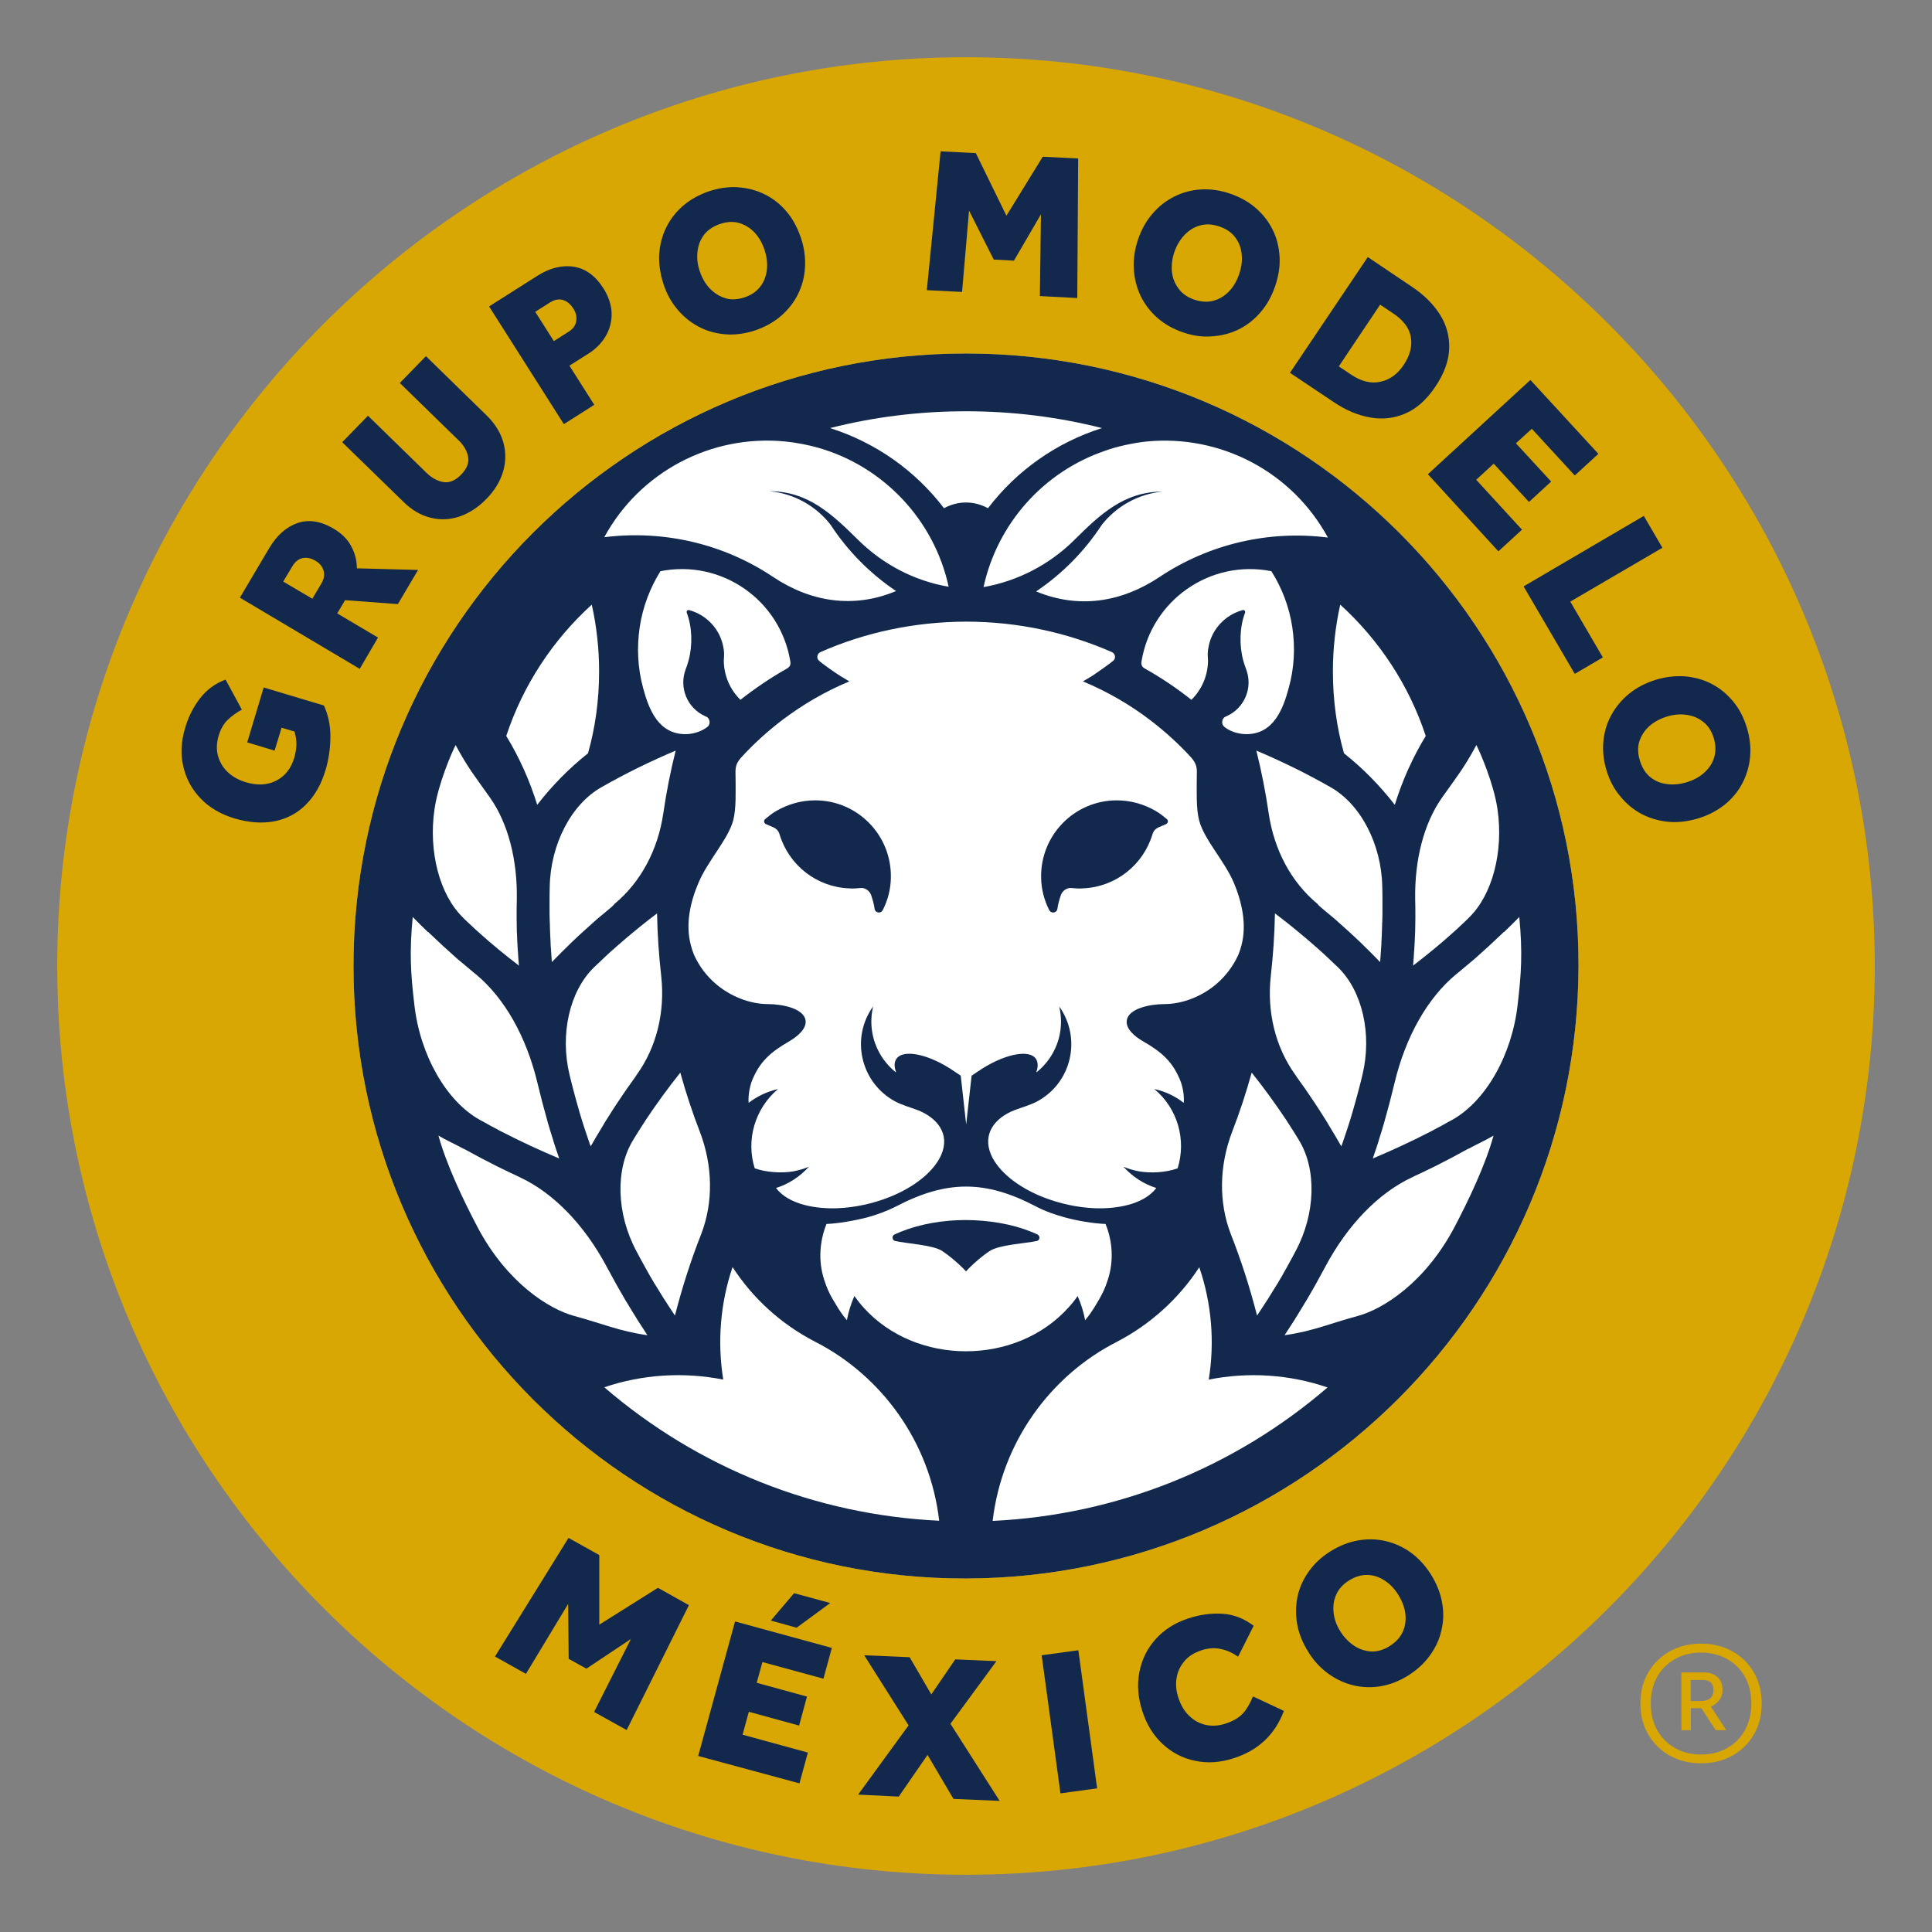 <?xml version="1.0" encoding="utf-8"?>
<!-- Generator: Adobe Illustrator 25.2.3, SVG Export Plug-In . SVG Version: 6.00 Build 0)  -->
<svg version="1.1" id="Capa_1" xmlns="http://www.w3.org/2000/svg" xmlns:xlink="http://www.w3.org/1999/xlink" x="0px" y="0px"
	 viewBox="0 0 1080 1080" style="enable-background:new 0 0 1080 1080;" xml:space="preserve">
<rect x="0" y="0" width="1080" height="1080" fill="#808080" stroke="none"/>
<style type="text/css">
	.st0{fill:#12284C;}
	.st1{fill:#D8A703;}
	.st2{fill-rule:evenodd;clip-rule:evenodd;fill:#FFFFFF;}
	.st3{fill:#FFFFFF;}
</style>
<g>
	<g>
		<g>
			<g>
				<g>
					<path class="st0" d="M540,197.6c-189.1,0-342.4,153.3-342.4,342.4S350.9,882.8,540,882.4C728.5,882,882,728.8,882.4,540
						C882.8,350.9,729.1,197.6,540,197.6z"/>
					<path class="st1" d="M540,32C259.9,32,32,259.9,32,540c0,280.1,227.9,508,508,508s508-227.9,508-508
						C1048,259.9,820.1,32,540,32z M197.6,540c0-189.1,153.3-342.4,342.4-342.4S882.8,350.9,882.4,540
						C882,728.8,728.5,882,540,882.4C350.9,882.8,197.6,729.1,197.6,540z"/>
				</g>
				<g>
					<path class="st2" d="M624.3,447.4c-23.7,0-42.8,19.5-42.3,43.3c0.1,6.4,1.7,12.4,4.4,17.8c1.1,2.5,4.4,1.9,4.7-0.5
						c0.3-2.4,1.2-5.6,2-7.8c0.9-2.3,3.3-4,5.7-3.8c2.7,0.2,3.9,0.4,6.7,0.2c18.1-0.8,33.5-13,38.7-30.1c0.5-1.8,1.5-3,3.2-3.9
						l4.4-1.9c1.1-0.4,1.5-2,0.5-2.8c-2.3-1.9-3.6-3-6.3-4.6C639.6,449.6,632.2,447.4,624.3,447.4L624.3,447.4z M455.7,447.4
						c23.7,0,42.8,19.5,42.3,43.3c-0.1,6.4-1.7,12.4-4.4,17.8c-1.1,2.5-4.4,1.9-4.7-0.5c-0.3-2.4-1.2-5.6-2-7.8
						c-0.9-2.3-3.3-4-5.7-3.8c-2.7,0.2-3.9,0.4-6.7,0.2c-18.1-0.8-33.5-13-38.7-30.1c-0.5-1.8-1.5-3-3.2-3.9l-4.4-1.9
						c-1.1-0.4-1.5-2-0.5-2.8c2.3-1.9,3.6-3,6.3-4.6C440.4,449.6,447.8,447.4,455.7,447.4L455.7,447.4z M482.8,731
						c-1.9-2.1-3.6-4.3-5.2-6.5c-1.9,4.3-3.3,8.8-4.2,13.5c-2.2-2.6-4.2-5.5-5.9-8.4c-3.3-5.3-5-8.6-6.9-14.6
						c-3.2-10-2.5-21,1.4-30.8c6.4-0.2,15.9-1.9,22.5-3.6c5.6-1.5,11.3-3.6,16.6-6.3c14-7.3,26.5-11,38.9-11
						c12.5,0,24.9,3.7,38.9,11c5.3,2.8,11,4.8,16.6,6.3c6.5,1.8,16,3.4,22.5,3.6c4,9.7,4.6,20.8,1.4,30.8c-1.9,6-3.6,9.2-6.9,14.6
						c-1.8,3-3.7,5.8-5.9,8.4c-0.9-4.7-2.3-9.2-4.2-13.5c-1.6,2.3-3.3,4.5-5.2,6.5C567.9,763.5,512.1,763.5,482.8,731L482.8,731z
						 M540,682c-12.8,0-25.6,2.2-36.3,6.5c-1.2,0.5-2.4,1-3.5,1.5c-1.8,0.7-1.6,3.2,0.1,3.7c6.6,1.5,21.2,2.2,26.4,5.6
						c3.9,2.6,8.4,6.4,11.7,9.7l1.6,1.7l1.6-1.7c3.3-3.3,7.8-7.2,11.7-9.7c5.3-3.5,19.9-4.2,26.4-5.6c1.7-0.5,1.9-2.9,0.1-3.7
						c-1.2-0.5-2.3-1-3.5-1.5C565.6,684.2,552.8,682.1,540,682L540,682z M540,347.5c29,0,56.6,6.1,81.5,17c2.2,1,2.2,3.6,1,4.7
						c-1.9,1.7-9.2,6.8-11.6,8.4l-5.5,3.3c13.6,5.7,26.3,13,37.9,21.9c8.2,6.3,15.9,13.3,22.8,20.9c3.6,4.3,2.9,6.7,2.9,11.6
						c0,7.1-0.4,16.6,1.3,23.2c2.7,10.7,14.2,22.7,19.4,34.9c4.4,10.5,7.4,23.1,4.3,35c-0.4,1.6-1.1,3.8-1.7,5.2
						c-2.9,6.5-7.3,12.2-12.6,16.7c-7.6,6.4-18.3,11-28.9,11c-7.6,0-19.8,2.3-20.9,9c-0.8,4.8,4.5,9.2,9.1,11.8
						c10.2,5.9,16.8,11.3,21.2,23c2,6.1,1.6,10.7,1.5,11.4c-4.7-3.7-10.3-6.4-16.4-7.7c13,10.8,18,28.4,13,44.3
						c-6.6,2.4-14.9,2.8-21.6,1.7c-3-0.6-5.9-1.4-8.7-2.6c5,5.5,11.3,9.7,18.4,11.9c-7.2,9.5-22.9,11.8-34.6,11.3
						c-9.6-0.4-19.5-2.6-28.5-6.1c-14.5-5.7-25.3-14.6-29.3-23.8c-5-11.8,2.3-20.7,13.1-24.9c4.2-1.6,8.7-2.8,12.7-4.9
						c19.4-10.5,24.9-35.4,12.3-53.1c2,8.3,1,17.1-2.8,24.6c-2.3,4.7-5.7,8.8-9.7,12.1c-0.1,0-0.2,0-0.3,0c1.1-2.9,1-5.5-0.2-7.4
						c-3.9-5.7-18.5-2.5-32.5,7.1l-3.3,2.2c-0.2,0.2-0.1,0.1-0.2,0.4l-3,27l0,0l0,0l-3-27c-0.1-0.2-0.1-0.2-0.2-0.4l-3.3-2.2
						c-14-9.7-28.6-12.8-32.5-7.1c-1.3,1.9-1.3,4.4-0.2,7.4c-0.1,0-0.2,0-0.3,0c-4-3.3-7.4-7.4-9.7-12.1c-3.8-7.6-4.8-16.3-2.8-24.6
						c-12.7,17.6-7.1,42.6,12.3,53.1c4,2.1,8.4,3.3,12.7,4.9c10.8,4.3,18.1,13.2,13.1,24.9c-4,9.2-14.8,18.1-29.3,23.8
						c-8.9,3.5-18.9,5.7-28.5,6.1c-11.7,0.5-27.4-1.8-34.6-11.3c7.1-2.2,13.4-6.4,18.4-11.9c-2.8,1.2-5.7,2-8.7,2.6
						c-6.7,1.1-15,0.6-21.6-1.7c-5-15.9,0.1-33.4,13-44.3c-6.1,1.4-11.6,4-16.4,7.7c-0.1-0.7-0.4-5.4,1.5-11.4
						c4.4-11.7,11-17.1,21.2-23c4.6-2.7,9.9-7.1,9.1-11.8c-1.1-6.7-13.3-9-20.9-9c-10.6,0-21.3-4.6-28.9-11
						c-5.4-4.5-9.7-10.2-12.6-16.7c-0.6-1.4-1.3-3.6-1.7-5.2c-3.2-11.9-0.2-24.5,4.3-35c5.2-12.3,16.6-24.3,19.4-34.9
						c1.7-6.6,1.3-16.1,1.3-23.2c0-5-0.7-7.4,2.9-11.6c6.9-7.6,14.6-14.6,22.8-20.9c11.6-8.8,24.2-16.2,37.9-21.9l-5.5-3.3
						c-2.4-1.5-9.7-6.6-11.6-8.4c-1.2-1.1-1.2-3.7,1-4.7C483.4,353.6,511,347.6,540,347.5L540,347.5z M404.3,771.2
						c-22.2-4.4-45.3-2.9-66.5,4.3c52.3,45,117.8,71.3,187.2,74.6c-5-43.7-32-81.1-69.6-100.2c-18.7-9.7-34.5-24-45.9-41.6
						C402.7,728.4,400.9,750.1,404.3,771.2L404.3,771.2z M283,411.4c9.4-28.5,26.1-53.7,47.8-73.4c2.7,12,4.1,24.6,4.1,37.4
						c0,15.8-2.1,31.2-6.2,45.7c-10.6,8.4-20.1,18.1-28.4,28.8C296.1,436.3,290.3,423.4,283,411.4L283,411.4z M357.6,350.6
						c-1.7,11.4-1.1,23,1.9,34c3.2,12,8.6,25.8,23.7,25.8c4.4,0,9.2-1.6,12.3-4.1c1.9-1.5,1.3-4.7-0.5-5.6c-0.3-0.1-0.6-0.2-0.9-0.4
						c-9.8-4.4-14.6-15.7-10.9-25.9c0.7-1.9,1.1-2.9,1.7-5.1c2.3-8.5,2.1-18.6-1-26.8c-0.3-0.8,0.4-1.8,1.5-1.4
						c9.4,2.6,16.8,10.3,18.8,19.9c0.8,3.7,0.6,5,0.4,8.3c0.1,8.6,3.6,16.3,9.3,21.9c8.2-6.4,16.8-12.3,25.9-17.4c1.7-1,2.3-2.1,2-4
						c-5.5-34.1-38.2-57.3-72.6-50.5C363.4,328.6,359.3,339.2,357.6,350.6L357.6,350.6z M439,246.8c5.5,0.5,13.3,2,18.4,3.5
						c36.8,10.5,64.9,40.7,72.9,77.7c-19.2-3.3-36.7-12.5-50.5-26.1c-14.3-14.1-27.9-27.3-49.6-27.3c13.8,1.3,25.9,8.3,34,18.6
						c9.6,14.7,22.1,27.4,36.7,37.2c-23.8,10-47.9,6.1-68.9-8c-27.7-18.5-61.1-26.2-94.2-22.1C357.6,263.9,397.4,242.7,439,246.8
						L439,246.8z M540,280.9c4.5,0,8.6,1.2,12.3,3.2c15.9-20.9,38.1-36.7,63.7-44.8c-24.4-6.2-49.9-9.4-76-9.4
						c-26.1,0-51.6,3.2-76,9.4c25.6,8.1,47.8,23.9,63.7,44.8C531.4,282.1,535.5,280.9,540,280.9L540,280.9z M675.7,771.2
						c3.4-21,1.6-42.7-5.3-62.8c-11.4,17.5-27.3,31.9-45.9,41.6c-37.6,19.1-64.5,56.5-69.6,100.2c69.4-3.3,134.9-29.6,187.2-74.6
						C720.9,768.3,697.9,766.8,675.7,771.2L675.7,771.2z M797,411.4c-9.4-28.5-26.1-53.7-47.8-73.4c-2.7,12-4.1,24.6-4.1,37.4
						c0,15.8,2.1,31.2,6.2,45.7c10.6,8.4,20.1,18.1,28.4,28.8C783.9,436.3,789.7,423.4,797,411.4L797,411.4z M722.4,350.6
						c-1.7-11.3-5.8-22-11.7-31.3c-34.4-6.8-67.1,16.5-72.6,50.5c-0.3,1.9,0.3,3.1,2,4c9.1,5.1,17.7,10.9,25.9,17.4
						c5.7-5.6,9.2-13.4,9.3-21.9c-0.2-3.3-0.4-4.6,0.4-8.3c2-9.6,9.4-17.3,18.8-19.9c1.1-0.4,1.8,0.6,1.5,1.4
						c-3.1,8.2-3.3,18.3-1,26.8c0.6,2.2,1,3.1,1.7,5.1c3.7,10.1-1,21.4-10.9,25.9c-0.3,0.1-0.6,0.3-0.9,0.4
						c-1.9,0.9-2.4,4.1-0.5,5.6c3.1,2.6,8,4.1,12.3,4.1c15.1,0,20.5-13.8,23.7-25.8C723.5,373.6,724.1,361.9,722.4,350.6
						L722.4,350.6z M641,246.8c41.6-4,81.4,17.1,101.3,53.7c-33.1-4.2-66.5,3.6-94.2,22.1c-21.2,14.1-45.1,17.9-68.9,8
						c14.6-9.8,27.1-22.5,36.7-37.2c8.1-10.3,20.3-17.3,34-18.6c-21.7,0-35.3,13.1-49.6,27.3c-13.8,13.6-31.4,22.7-50.5,26.1
						c7.7-35.4,33.5-64.5,67.9-76.2C624.1,249.6,634,247.5,641,246.8z"/>
					<g>
						<g>
							<g>
								<path class="st3" d="M820.3,642.4c-6.1,3.4-12.2,6.6-18.4,9.7c-1,0.5-1.9,0.9-2.9,1.4c-2.6,1.3-5.3,2.6-8,3.8
									c-0.6,0.3-1.2,0.6-1.8,0.9c-18.6,8.7-35.9,26.5-48.4,50c-1.6,2.9-3.2,5.8-4.8,8.8c-0.5,0.8-0.9,1.7-1.4,2.5
									c-1.3,2.2-2.5,4.4-3.8,6.6c-0.5,0.8-0.9,1.6-1.4,2.3c-1.7,2.9-3.5,5.7-5.2,8.5c-0.2,0.3-0.4,0.6-0.6,1
									c-1.6,2.5-3.2,5-4.8,7.4c-0.2,0.4-0.5,0.7-0.7,1.1c16-2.3,25.1-6.5,41-10.8c13.7-3.7,37.3-18.2,53.9-49.5
									c7.9-15,17.4-34.9,21.9-51.3c-4.3,2.6-9.3,4.8-13.7,7.2C820.9,642.1,820.6,642.3,820.3,642.4z"/>
								<path class="st3" d="M840.1,521.5c-5,4.8-10.1,9.5-15.3,14.1c-0.8,0.7-1.6,1.4-2.5,2.1c-2.2,1.9-4.5,3.8-6.8,5.7
									c-0.5,0.4-1,0.9-1.6,1.3c-15.9,13.2-28.1,34.7-34.3,60.5c0,0,0,0,0,0c-0.8,3.2-1.6,6.4-2.4,9.6c-0.2,0.9-0.5,1.8-0.7,2.7
									c-0.7,2.4-1.3,4.8-2,7.3c-0.2,0.9-0.5,1.7-0.7,2.6c-0.9,3.2-1.9,6.3-2.9,9.5c-0.1,0.4-0.2,0.7-0.3,1.1
									c-0.9,2.8-1.8,5.6-2.8,8.4c-0.1,0.4-0.3,0.8-0.4,1.2c10.7-4.5,21.3-9.4,31.8-14.8c1.1-0.5,2.1-1.1,3.2-1.7
									c2.3-1.2,4.6-2.4,6.8-3.7c0.9-0.5,1.7-0.9,2.6-1.4c18.8-10.5,33.5-36.4,36.6-64.6c2-17,2.8-28.7,0.9-48.8
									c-3.5,3.6-4.9,4.9-8.5,8.4C840.5,521,840.3,521.2,840.1,521.5z"/>
								<path class="st3" d="M806,446c-10,14.3-15.3,34.5-14.9,56.9c0,0,0,0,0,0c0.1,2.7,0.1,5.5,0.1,8.2c0,0.8,0,1.6,0,2.5
									c0,2.1-0.1,4.1-0.1,6.2c0,0.8,0,1.6-0.1,2.4c-0.1,2.7-0.2,5.5-0.4,8.2c0,0.4,0,0.7-0.1,1.1c-0.1,2.4-0.3,4.8-0.5,7.2
									c0,0.4,0,0.7-0.1,1.1c7.7-5.9,15.3-12.1,22.6-18.7c0.7-0.7,1.5-1.3,2.2-2c1.6-1.5,3.2-3,4.8-4.5c0.6-0.6,1.2-1.1,1.7-1.7
									c13-12.6,19.4-36.8,15.9-60.6c-2.1-14.4-9.8-32-11.8-35.8C818.5,429.2,814.2,434.4,806,446z"/>
								<path class="st3" d="M737.9,506.8c2,1.7,4,3.4,6.1,5.1c0.8,0.7,1.7,1.4,2.5,2.1c4.7,4.2,9.4,8.4,14,12.8
									c0.3,0.2,0.5,0.5,0.7,0.7c3.5,3.4,6.9,6.8,10.3,10.3c0-0.4,0.1-0.8,0.1-1.2c0.2-2.9,0.4-5.8,0.6-8.7c0-0.2,0-0.5,0-0.7
									c0.2-3.1,0.3-6.3,0.4-9.4c0-0.9,0-1.8,0.1-2.8c0.1-2.3,0.1-4.7,0.1-7c0-0.9,0-1.9,0-2.8c0-3.1,0-6.3-0.1-9.4
									c-0.4-23.9-12.1-46.3-29-55.8c-13.5-7.7-27.4-14.5-41.4-20.4c2.9,11.6,5.2,23.3,6.9,35c3,20.6,12.7,38.6,27.2,50.6
									C736.9,505.9,737.4,506.3,737.9,506.8z"/>
								<path class="st3" d="M725.2,602.5c1.5,2.1,3,4.2,4.5,6.3c0.6,0.9,1.3,1.9,1.9,2.8c2,2.9,3.9,5.8,5.8,8.7c0,0,0,0,0,0
									c1.5,2.4,3,4.7,4.5,7.1c0.2,0.3,0.3,0.6,0.5,0.9c2.5,4.1,5,8.3,7.4,12.5c0.1-0.3,0.2-0.7,0.4-1c1-2.9,1.9-5.7,2.9-8.6
									c0-0.1,0.1-0.2,0.1-0.3c1-3,1.9-6,2.8-9c0.2-0.8,0.5-1.7,0.7-2.5c0.7-2.3,1.3-4.6,1.9-6.8c0.2-0.9,0.5-1.7,0.7-2.6
									c0.8-3,1.6-6.1,2.3-9.1c5.5-22.8,0-46.9-13.7-60.2c-0.6-0.6-1.2-1.1-1.8-1.7c-1.9-1.8-3.8-3.6-5.7-5.4
									c-0.7-0.6-1.4-1.3-2.1-1.9c-2.6-2.3-5.2-4.6-7.8-6.8c0,0-0.1,0-0.1-0.1c-5.8-4.9-11.7-9.7-17.7-14.2
									c-0.2,11.6-1,23.3-2.3,34.8c-2.3,20.3,2.6,40,13.6,55.3C724.4,601.3,724.8,601.9,725.2,602.5z"/>
								<path class="st3" d="M714.9,716.2c1.2-2,2.4-4,3.5-6.1c0.5-0.8,0.9-1.6,1.4-2.5c1.5-2.8,3.1-5.5,4.5-8.3
									c11.1-20.8,11.8-45.5,1.9-61.8c-0.4-0.7-0.8-1.3-1.2-2c-1.4-2.3-2.9-4.6-4.3-6.8c-0.5-0.7-1-1.5-1.4-2.2
									c-6.2-9.3-12.7-18.3-19.6-26.9c-3.1,11.2-6.7,22.2-10.9,33c-7.3,19.1-7.6,39.5-0.8,57.2c5.8,14.7,10.7,30,14.7,45.6
									c0.2-0.3,0.4-0.6,0.6-0.9c1.7-2.5,3.3-5,4.9-7.5c0.1-0.1,0.2-0.3,0.3-0.4c1.7-2.7,3.3-5.4,5-8.1
									C714,717.8,714.5,717,714.9,716.2z"/>
							</g>
						</g>
						<g>
							<g>
								<path class="st3" d="M259.7,642.4c6.1,3.4,12.2,6.6,18.4,9.7c1,0.5,1.9,0.9,2.9,1.4c2.6,1.3,5.3,2.6,8,3.8
									c0.6,0.3,1.2,0.6,1.8,0.9c18.6,8.7,35.9,26.5,48.4,50c1.6,2.9,3.2,5.8,4.8,8.8c0.5,0.8,0.9,1.7,1.4,2.5
									c1.3,2.2,2.5,4.4,3.8,6.6c0.5,0.8,0.9,1.6,1.4,2.3c1.7,2.9,3.5,5.7,5.2,8.5c0.2,0.3,0.4,0.6,0.6,1c1.6,2.5,3.2,5,4.8,7.4
									c0.2,0.4,0.5,0.7,0.7,1.1c-16-2.3-25.1-6.5-41-10.8c-13.7-3.7-37.3-18.2-53.9-49.5c-7.9-15-17.4-34.9-21.9-51.3
									c4.3,2.6,9.3,4.8,13.7,7.2C259.1,642.1,259.4,642.3,259.7,642.4z"/>
								<path class="st3" d="M239.9,521.5c5,4.8,10.1,9.5,15.3,14.1c0.8,0.7,1.6,1.4,2.5,2.1c2.2,1.9,4.5,3.8,6.8,5.7
									c0.5,0.4,1,0.9,1.6,1.3c15.9,13.2,28.1,34.7,34.3,60.5c0,0,0,0,0,0c0.8,3.2,1.6,6.4,2.4,9.6c0.2,0.9,0.5,1.8,0.7,2.7
									c0.7,2.4,1.3,4.8,2,7.3c0.2,0.9,0.5,1.7,0.7,2.6c0.9,3.2,1.9,6.3,2.9,9.5c0.1,0.4,0.2,0.7,0.3,1.1c0.9,2.8,1.8,5.6,2.8,8.4
									c0.1,0.4,0.3,0.8,0.4,1.2c-10.7-4.5-21.3-9.4-31.8-14.8c-1.1-0.5-2.1-1.1-3.2-1.7c-2.3-1.2-4.6-2.4-6.8-3.7
									c-0.9-0.5-1.7-0.9-2.6-1.4c-18.8-10.5-33.5-36.4-36.6-64.6c-2-17-2.8-28.7-0.9-48.8c3.5,3.6,4.9,4.9,8.5,8.4
									C239.5,521,239.7,521.2,239.9,521.5z"/>
								<path class="st3" d="M274,446c10,14.3,15.3,34.5,14.9,56.9c0,0,0,0,0,0c-0.1,2.7-0.1,5.5-0.1,8.2c0,0.8,0,1.6,0,2.5
									c0,2.1,0.1,4.1,0.1,6.2c0,0.8,0,1.6,0.1,2.4c0.1,2.7,0.2,5.5,0.4,8.2c0,0.4,0,0.7,0.1,1.1c0.1,2.4,0.3,4.8,0.5,7.2
									c0,0.4,0,0.7,0.1,1.1c-7.7-5.9-15.3-12.1-22.6-18.7c-0.7-0.7-1.5-1.3-2.2-2c-1.6-1.5-3.2-3-4.8-4.5
									c-0.6-0.6-1.2-1.1-1.7-1.7c-13-12.6-19.4-36.8-15.9-60.6c2.1-14.4,9.8-32,11.8-35.8C261.5,429.2,265.8,434.4,274,446z"/>
								<path class="st3" d="M342.1,506.8c-2,1.7-4,3.4-6.1,5.1c-0.8,0.7-1.7,1.4-2.5,2.1c-4.7,4.2-9.4,8.4-14,12.8
									c-0.2,0.2-0.5,0.5-0.7,0.7c-3.5,3.4-6.9,6.8-10.3,10.3c0-0.4-0.1-0.8-0.1-1.2c-0.2-2.9-0.4-5.8-0.6-8.7c0-0.2,0-0.5,0-0.7
									c-0.2-3.1-0.3-6.3-0.4-9.4c0-0.9,0-1.8-0.1-2.8c-0.1-2.3-0.1-4.7-0.1-7c0-0.9,0-1.9,0-2.8c0-3.1,0-6.3,0.1-9.4
									c0.4-23.9,12.1-46.3,29-55.8c13.5-7.7,27.4-14.5,41.4-20.4c-2.9,11.6-5.2,23.3-6.9,35c-3,20.6-12.7,38.6-27.2,50.6
									C343.1,505.9,342.6,506.3,342.1,506.8z"/>
								<path class="st3" d="M354.8,602.5c-1.5,2.1-3,4.2-4.5,6.3c-0.6,0.9-1.3,1.9-1.9,2.8c-2,2.9-3.9,5.8-5.8,8.7c0,0,0,0,0,0
									c-1.5,2.4-3,4.7-4.5,7.1c-0.2,0.3-0.3,0.6-0.5,0.9c-2.5,4.1-5,8.3-7.4,12.5c-0.1-0.3-0.2-0.7-0.4-1c-1-2.9-1.9-5.7-2.9-8.6
									c0-0.1-0.1-0.2-0.1-0.3c-1-3-1.9-6-2.8-9c-0.2-0.8-0.5-1.7-0.7-2.5c-0.7-2.3-1.3-4.6-1.9-6.8c-0.2-0.9-0.5-1.7-0.7-2.6
									c-0.8-3-1.6-6.1-2.3-9.1c-5.5-22.8,0-46.9,13.7-60.2c0.6-0.6,1.2-1.1,1.8-1.7c1.9-1.8,3.8-3.6,5.7-5.4
									c0.7-0.6,1.4-1.3,2.1-1.9c2.6-2.3,5.2-4.6,7.8-6.8c0,0,0.1,0,0.1-0.1c5.8-4.9,11.7-9.7,17.7-14.2c0.2,11.6,1,23.3,2.3,34.8
									c2.3,20.3-2.6,40-13.6,55.3C355.6,601.3,355.2,601.9,354.8,602.5z"/>
								<path class="st3" d="M365.1,716.2c-1.2-2-2.4-4-3.5-6.1c-0.5-0.8-0.9-1.6-1.4-2.5c-1.5-2.8-3.1-5.5-4.5-8.3
									c-11.1-20.8-11.8-45.5-1.9-61.8c0.4-0.7,0.8-1.3,1.2-2c1.4-2.3,2.9-4.6,4.3-6.8c0.5-0.7,1-1.5,1.4-2.2
									c6.2-9.3,12.7-18.3,19.6-26.9c3.1,11.2,6.7,22.2,10.9,33c7.3,19.1,7.6,39.5,0.8,57.2c-5.8,14.7-10.7,30-14.7,45.6
									c-0.2-0.3-0.4-0.6-0.6-0.9c-1.7-2.5-3.3-5-4.9-7.5c-0.1-0.1-0.2-0.3-0.3-0.4c-1.7-2.7-3.3-5.4-5-8.1
									C366,717.8,365.5,717,365.1,716.2z"/>
							</g>
						</g>
					</g>
				</g>
			</g>
		</g>
		<g>
			<g>
				<path class="st0" d="M153.5,419.6l-15.3-4.6l9.2-30.7l33.7,10.1c2.5,5.6,3.7,11.6,3.6,17.9c-0.1,6.3-1,12.4-2.7,18.1
					c-2.4,8.1-6.1,14.5-11,19.4c-4.9,4.9-10.8,8-17.6,9.3c-6.8,1.3-14.2,0.8-22.3-1.6c-7.6-2.3-13.9-5.9-18.8-11
					c-4.9-5-8.2-11-9.8-17.9c-1.6-6.9-1.3-14.1,1-21.7c1.8-6.2,4.6-11.7,8.3-16.5s8.4-8.3,14.3-10.5l9.1,16.8
					c-3,1.6-5.6,3.5-7.9,5.7c-2.3,2.2-3.9,5.1-5,8.6c-1.3,4.3-1.4,8.2-0.4,11.7c1,3.6,2.9,6.6,5.6,9.1c2.7,2.5,6,4.3,10,5.5
					c6.3,1.9,12,1.6,16.9-0.9c4.9-2.5,8.3-6.8,10.1-12.8c0.7-2.5,1.1-4.9,1.2-7.3c0-2.4-0.3-4.9-1.1-7.4l-7.2-2.1L153.5,419.6z"/>
				<path class="st0" d="M201.1,373.9l-67-39.8l16.4-27.7c4.3-7.2,9.5-11.8,15.8-14c6.3-2.2,13.1-1.1,20.3,3.2
					c4.4,2.6,7.6,5.8,9.7,9.7c2.1,3.9,3.2,8,3.2,12.4l34.2,0.9l-11.3,19.1l-29.5-2.2l-4.4,7.4l22.8,13.5L201.1,373.9z M174.6,334.7
					l5.1-8.6c1.4-2.3,1.8-4.7,1.2-7c-0.6-2.3-2.1-4.2-4.5-5.6c-2.5-1.5-5-2-7.3-1.5c-2.3,0.5-4.2,2.1-5.7,4.6l-5.1,8.5L174.6,334.7z
					"/>
				<path class="st0" d="M225.4,280.4l-34.1-33.2l14.4-14.8l32.7,31.9c3.1,3,6.3,4.7,9.6,5.2c3.3,0.5,6.6-0.9,9.8-4.2
					c3.2-3.3,4.5-6.6,3.9-9.9c-0.6-3.3-2.4-6.5-5.5-9.4l-32.7-31.9l14.6-15l34,33.2c4.7,4.6,7.8,9.7,9.3,15.1
					c1.5,5.5,1.4,10.9-0.2,16.3c-1.6,5.4-4.7,10.5-9.3,15.2c-4.6,4.7-9.5,7.9-14.9,9.8c-5.4,1.8-10.8,2.1-16.3,0.7
					C235.3,288.1,230.1,285.1,225.4,280.4z"/>
				<path class="st0" d="M315.2,237.1l-41.8-65.8l26.8-17c7-4.5,13.9-6.2,20.5-5.2c6.6,1,12.2,5.1,16.7,12.2c2.8,4.5,4.3,9,4.5,13.6
					c0.1,4.6-0.9,8.8-3.2,12.8c-2.3,4-5.6,7.4-10.1,10.2l-10.3,6.5l13.9,21.9L315.2,237.1z M309.6,190.7l8.3-5.3
					c2.4-1.5,3.8-3.4,4.2-5.8c0.4-2.4-0.1-4.8-1.6-7.1c-1.6-2.5-3.5-4.1-5.8-4.8c-2.3-0.7-4.7-0.2-7.3,1.4l-8.2,5.2L309.6,190.7z"/>
				<path class="st0" d="M422.1,184.7c-5.5,1.8-11,2.6-16.3,2.2c-5.3-0.4-10.3-1.7-14.9-4.1c-4.6-2.4-8.7-5.6-12.1-9.7
					c-3.5-4.1-6.2-8.9-8-14.6s-2.6-11.1-2.3-16.5c0.4-5.4,1.7-10.4,4-15c2.3-4.6,5.5-8.7,9.5-12.1c4.1-3.5,8.9-6.1,14.4-8
					c5.5-1.8,11-2.6,16.3-2.2c5.3,0.4,10.3,1.7,14.9,4c4.6,2.3,8.7,5.5,12.1,9.6c3.5,4.1,6.1,9,8,14.6c1.9,5.6,2.6,11.1,2.3,16.5
					c-0.3,5.4-1.6,10.4-3.9,15c-2.3,4.7-5.5,8.7-9.5,12.2C432.4,180.2,427.6,182.8,422.1,184.7z M416,166.3c3.9-1.3,6.9-3.3,9-6.1
					c2.1-2.7,3.3-5.9,3.7-9.5c0.4-3.6-0.1-7.2-1.3-11c-1.3-3.8-3.1-7-5.5-9.6c-2.4-2.6-5.3-4.4-8.6-5.4c-3.3-1-6.9-0.8-10.8,0.5
					c-3.8,1.3-6.8,3.3-8.9,6c-2.1,2.7-3.3,5.9-3.7,9.5c-0.4,3.6,0,7.3,1.3,11c1.3,3.8,3.1,7,5.6,9.6c2.5,2.6,5.4,4.4,8.7,5.4
					C408.5,167.7,412.1,167.5,416,166.3z"/>
				<path class="st0" d="M518.1,162.2l7.7-77.6l19.7,1l17.1,35l20.3-33l19.8,1l-0.5,78l-20.9-1.1l0.6-45.7l-15.1,25.9l-11.3-0.6
					l-13.8-27.4l-3.9,45.5L518.1,162.2z"/>
				<path class="st0" d="M661.3,185.8c-5.5-1.9-10.3-4.6-14.3-8.1c-4-3.5-7.1-7.6-9.4-12.3c-2.2-4.7-3.5-9.7-3.8-15.1
					c-0.3-5.4,0.5-10.9,2.4-16.5c1.9-5.6,4.6-10.4,8.2-14.5c3.5-4.1,7.6-7.2,12.2-9.5c4.6-2.3,9.6-3.6,14.9-3.9
					c5.3-0.3,10.8,0.5,16.3,2.4c5.5,1.9,10.3,4.6,14.3,8.1s7.2,7.6,9.4,12.2c2.3,4.6,3.5,9.7,3.8,15c0.3,5.4-0.6,10.8-2.5,16.4
					c-1.9,5.6-4.6,10.4-8.1,14.5c-3.5,4.1-7.6,7.3-12.2,9.6c-4.7,2.3-9.7,3.6-15,3.9C672.3,188.5,666.9,187.7,661.3,185.8z
					 M667.6,167.5c3.9,1.3,7.5,1.5,10.8,0.6c3.3-0.9,6.2-2.7,8.7-5.3c2.5-2.6,4.3-5.8,5.6-9.6c1.3-3.8,1.8-7.4,1.4-11
					c-0.3-3.6-1.5-6.7-3.6-9.5c-2.1-2.8-5-4.8-8.9-6.1c-3.8-1.3-7.4-1.5-10.7-0.6c-3.3,0.9-6.2,2.7-8.7,5.3
					c-2.5,2.6-4.4,5.8-5.7,9.5c-1.3,3.8-1.7,7.4-1.4,11c0.4,3.6,1.6,6.8,3.7,9.5C660.8,164.1,663.8,166.2,667.6,167.5z"/>
				<path class="st0" d="M721.1,208.4l43.5-64.7l24.8,16.7c6.7,4.5,11.8,9.6,15.5,15.4c3.7,5.8,5.4,12.1,5.2,19
					c-0.2,6.9-2.8,14.1-7.9,21.6c-4.8,7.1-10.3,12-16.5,14.7c-6.2,2.7-12.8,3.5-19.6,2.3c-6.9-1.2-13.6-4-20.2-8.4L721.1,208.4z
					 M748.4,204.8l7,4.7c5.6,3.7,11,5.1,16.2,3.9c5.3-1.1,9.6-4.2,13-9.3c3.5-5.2,4.9-10.3,4.1-15.4c-0.7-5.1-4.1-9.7-10.2-13.7
					l-7-4.7L748.4,204.8z"/>
				<path class="st0" d="M798.2,265.1l57.3-52.7l38,41.3l-13.2,12.1l-24-26.1l-8.9,8.1l19.7,21.4l-12.4,11.4l-19.7-21.4l-9.8,9
					l25.6,27.9l-13.2,12.1L798.2,265.1z"/>
				<path class="st0" d="M851.7,327.8l67.2-39.4l10.4,17.8l-51.5,30.1l18.2,31.2l-15.7,9.2L851.7,327.8z"/>
				<path class="st0" d="M898.1,430.8c-1.7-5.6-2.3-11-1.8-16.4c0.5-5.3,2-10.3,4.5-14.8c2.5-4.5,5.8-8.5,10-11.9
					c4.2-3.4,9.1-5.9,14.8-7.7c5.7-1.7,11.2-2.3,16.5-1.9c5.4,0.5,10.3,1.9,14.9,4.3c4.6,2.4,8.5,5.7,11.9,9.8
					c3.4,4.1,5.9,9,7.6,14.6c1.7,5.6,2.3,11,1.8,16.4c-0.5,5.3-2,10.3-4.4,14.8c-2.4,4.6-5.7,8.5-9.9,11.9
					c-4.2,3.3-9.1,5.9-14.8,7.6c-5.7,1.7-11.2,2.4-16.5,1.9c-5.3-0.5-10.3-1.9-14.9-4.3c-4.6-2.4-8.6-5.7-12-9.9
					C902.4,441.3,899.8,436.4,898.1,430.8z M916.7,425.2c1.2,3.9,3.1,7,5.8,9.2c2.7,2.2,5.8,3.5,9.4,3.9c3.6,0.5,7.2,0.1,11-1
					c3.8-1.2,7.1-2.9,9.7-5.3c2.7-2.4,4.6-5.2,5.6-8.5c1-3.3,1-6.9-0.2-10.9c-1.2-3.9-3.1-6.9-5.8-9c-2.7-2.2-5.8-3.5-9.4-4
					c-3.6-0.5-7.3-0.2-11.1,1c-3.8,1.2-7,2.9-9.7,5.3c-2.7,2.4-4.5,5.3-5.6,8.5C915.4,417.7,915.5,421.3,916.7,425.2z"/>
			</g>
			<g>
				<path class="st0" d="M276.7,926l41.1-66.3l17.2,9.6l0,38.9l32.8-20.6l17.3,9.7l-34.8,69.8L332.1,957l20.6-40.8l-24.9,16.6
					l-9.9-5.5l-0.3-30.7L294,935.7L276.7,926z"/>
				<path class="st0" d="M390.3,981.6l20.6-75.2l54.1,14.8l-4.7,17.2l-34.1-9.3l-3.2,11.6l28.1,7.7l-4.4,16.2l-28.1-7.7l-3.5,12.8
					l36.5,10l-4.7,17.2L390.3,981.6z M430.9,905.9l13-15.3l20.2,5.5l-18.8,13.8L430.9,905.9z"/>
				<path class="st0" d="M479.7,1003.2l28.2-38.7l-24.8-39.2l25.4,1.1l12.1,20.8l13.4-19.6l23,1l-25.7,35l27.5,43.1l-25.8-1.1
					l-14.5-24.6l-16.1,23.3L479.7,1003.2z"/>
				<path class="st0" d="M592.8,1002.5l-10.5-77.2l20.5-2.8l10.5,77.2L592.8,1002.5z"/>
				<path class="st0" d="M700.4,948.3l17.3,8.1c-4.9,13.1-14.2,22-27.9,26.4c-7.6,2.5-14.8,3-21.7,1.5c-6.9-1.4-12.9-4.5-18.1-9.3
					c-5.2-4.8-9-10.9-11.4-18.4c-2.5-7.6-3-14.8-1.7-21.8c1.3-6.9,4.3-13.1,9-18.4c4.7-5.3,10.8-9.2,18.4-11.7
					c6.4-2.1,12.7-3,18.9-2.6c6.2,0.3,12.1,2.6,17.6,6.7l-8.7,17.3c-3-2.1-6.2-3.6-9.7-4.3c-3.4-0.8-7-0.5-10.7,0.7
					c-4.2,1.4-7.4,3.4-9.7,6.2c-2.3,2.8-3.8,5.9-4.3,9.5c-0.6,3.6-0.2,7.3,1.1,11.1c1.3,3.9,3.2,7.2,5.9,9.8
					c2.6,2.6,5.7,4.3,9.2,5.1c3.5,0.8,7.3,0.6,11.2-0.7c4.4-1.4,7.6-3.4,9.8-5.8C696.9,955.5,698.8,952.3,700.4,948.3z"/>
				<path class="st0" d="M787.2,936.6c-4.9,3.1-10.1,5.1-15.3,6c-5.3,0.9-10.4,0.7-15.4-0.5c-5-1.2-9.7-3.4-14.1-6.6
					c-4.4-3.2-8.1-7.2-11.2-12.3c-3.1-5-5.2-10.2-6.1-15.5c-0.9-5.3-0.8-10.5,0.3-15.5c1.1-5,3.3-9.7,6.4-14
					c3.1-4.3,7.2-8.1,12.1-11.1c5-3.1,10.1-5.1,15.3-6c5.3-0.9,10.4-0.8,15.5,0.4c5,1.2,9.7,3.3,14.1,6.5c4.3,3.2,8.1,7.3,11.2,12.3
					c3.1,5,5.2,10.2,6.1,15.4c1,5.3,0.9,10.5-0.3,15.5c-1.1,5.1-3.3,9.8-6.4,14.1C796.2,929.8,792.1,933.5,787.2,936.6z
					 M776.9,920.1c3.5-2.2,5.9-4.9,7.3-8c1.4-3.2,1.8-6.5,1.4-10.1c-0.5-3.6-1.8-7-3.9-10.4c-2.1-3.4-4.6-6.1-7.6-8
					c-3-2-6.2-3.1-9.6-3.2c-3.4-0.1-6.9,0.9-10.4,3.1c-3.4,2.1-5.8,4.8-7.2,8c-1.4,3.2-1.8,6.5-1.4,10.1s1.7,7.1,3.8,10.4
					c2.1,3.4,4.7,6,7.7,8c3,2,6.3,3,9.7,3.2C770,923.3,773.5,922.3,776.9,920.1z"/>
			</g>
		</g>
	</g>
	<g>
		<path class="st1" d="M950.9,985.7c-6.4,0-12.2-1.4-17.3-4.2c-5.1-2.8-9.1-6.7-12.1-11.7c-3-5-4.5-10.9-4.5-17.5
			c0-6.7,1.5-12.6,4.5-17.6c3-5,7-8.9,12.1-11.7c5.1-2.8,10.9-4.2,17.3-4.2c6.4,0,12.2,1.4,17.3,4.2c5.1,2.8,9.1,6.7,12.1,11.7
			c3,5,4.5,10.9,4.5,17.6c0,6.6-1.5,12.5-4.5,17.5c-3,5-7,9-12.1,11.7C963.1,984.3,957.4,985.7,950.9,985.7z M950.9,980.8
			c5.4,0,10.3-1.2,14.5-3.6c4.3-2.4,7.6-5.7,10-10c2.4-4.3,3.6-9.3,3.6-14.9c0-5.7-1.2-10.7-3.6-15c-2.4-4.3-5.8-7.6-10-9.9
			c-4.3-2.4-9.1-3.6-14.5-3.6c-5.4,0-10.3,1.2-14.5,3.6c-4.3,2.4-7.6,5.7-10,9.9c-2.4,4.3-3.6,9.3-3.6,15c0,5.6,1.2,10.6,3.6,14.9
			c2.4,4.3,5.8,7.6,10,10C940.6,979.6,945.5,980.8,950.9,980.8z M939.9,967.3v-32.4h12.8c3.1,0,5.5,0.9,7.4,2.6
			c1.9,1.7,2.8,4.2,2.8,7.3c0,2.2-0.6,4.1-1.9,5.7c-1.3,1.6-2.8,2.8-4.6,3.5l8.6,13.2h-5.9l-8-12.3h-5.9v12.3H939.9z M945.1,950.9
			h5.3c4.9,0,7.4-2,7.4-5.9c0-2.2-0.5-3.7-1.6-4.6c-1.1-0.9-2.6-1.3-4.6-1.3h-6.5V950.9z"/>
	</g>
</g>
</svg>
